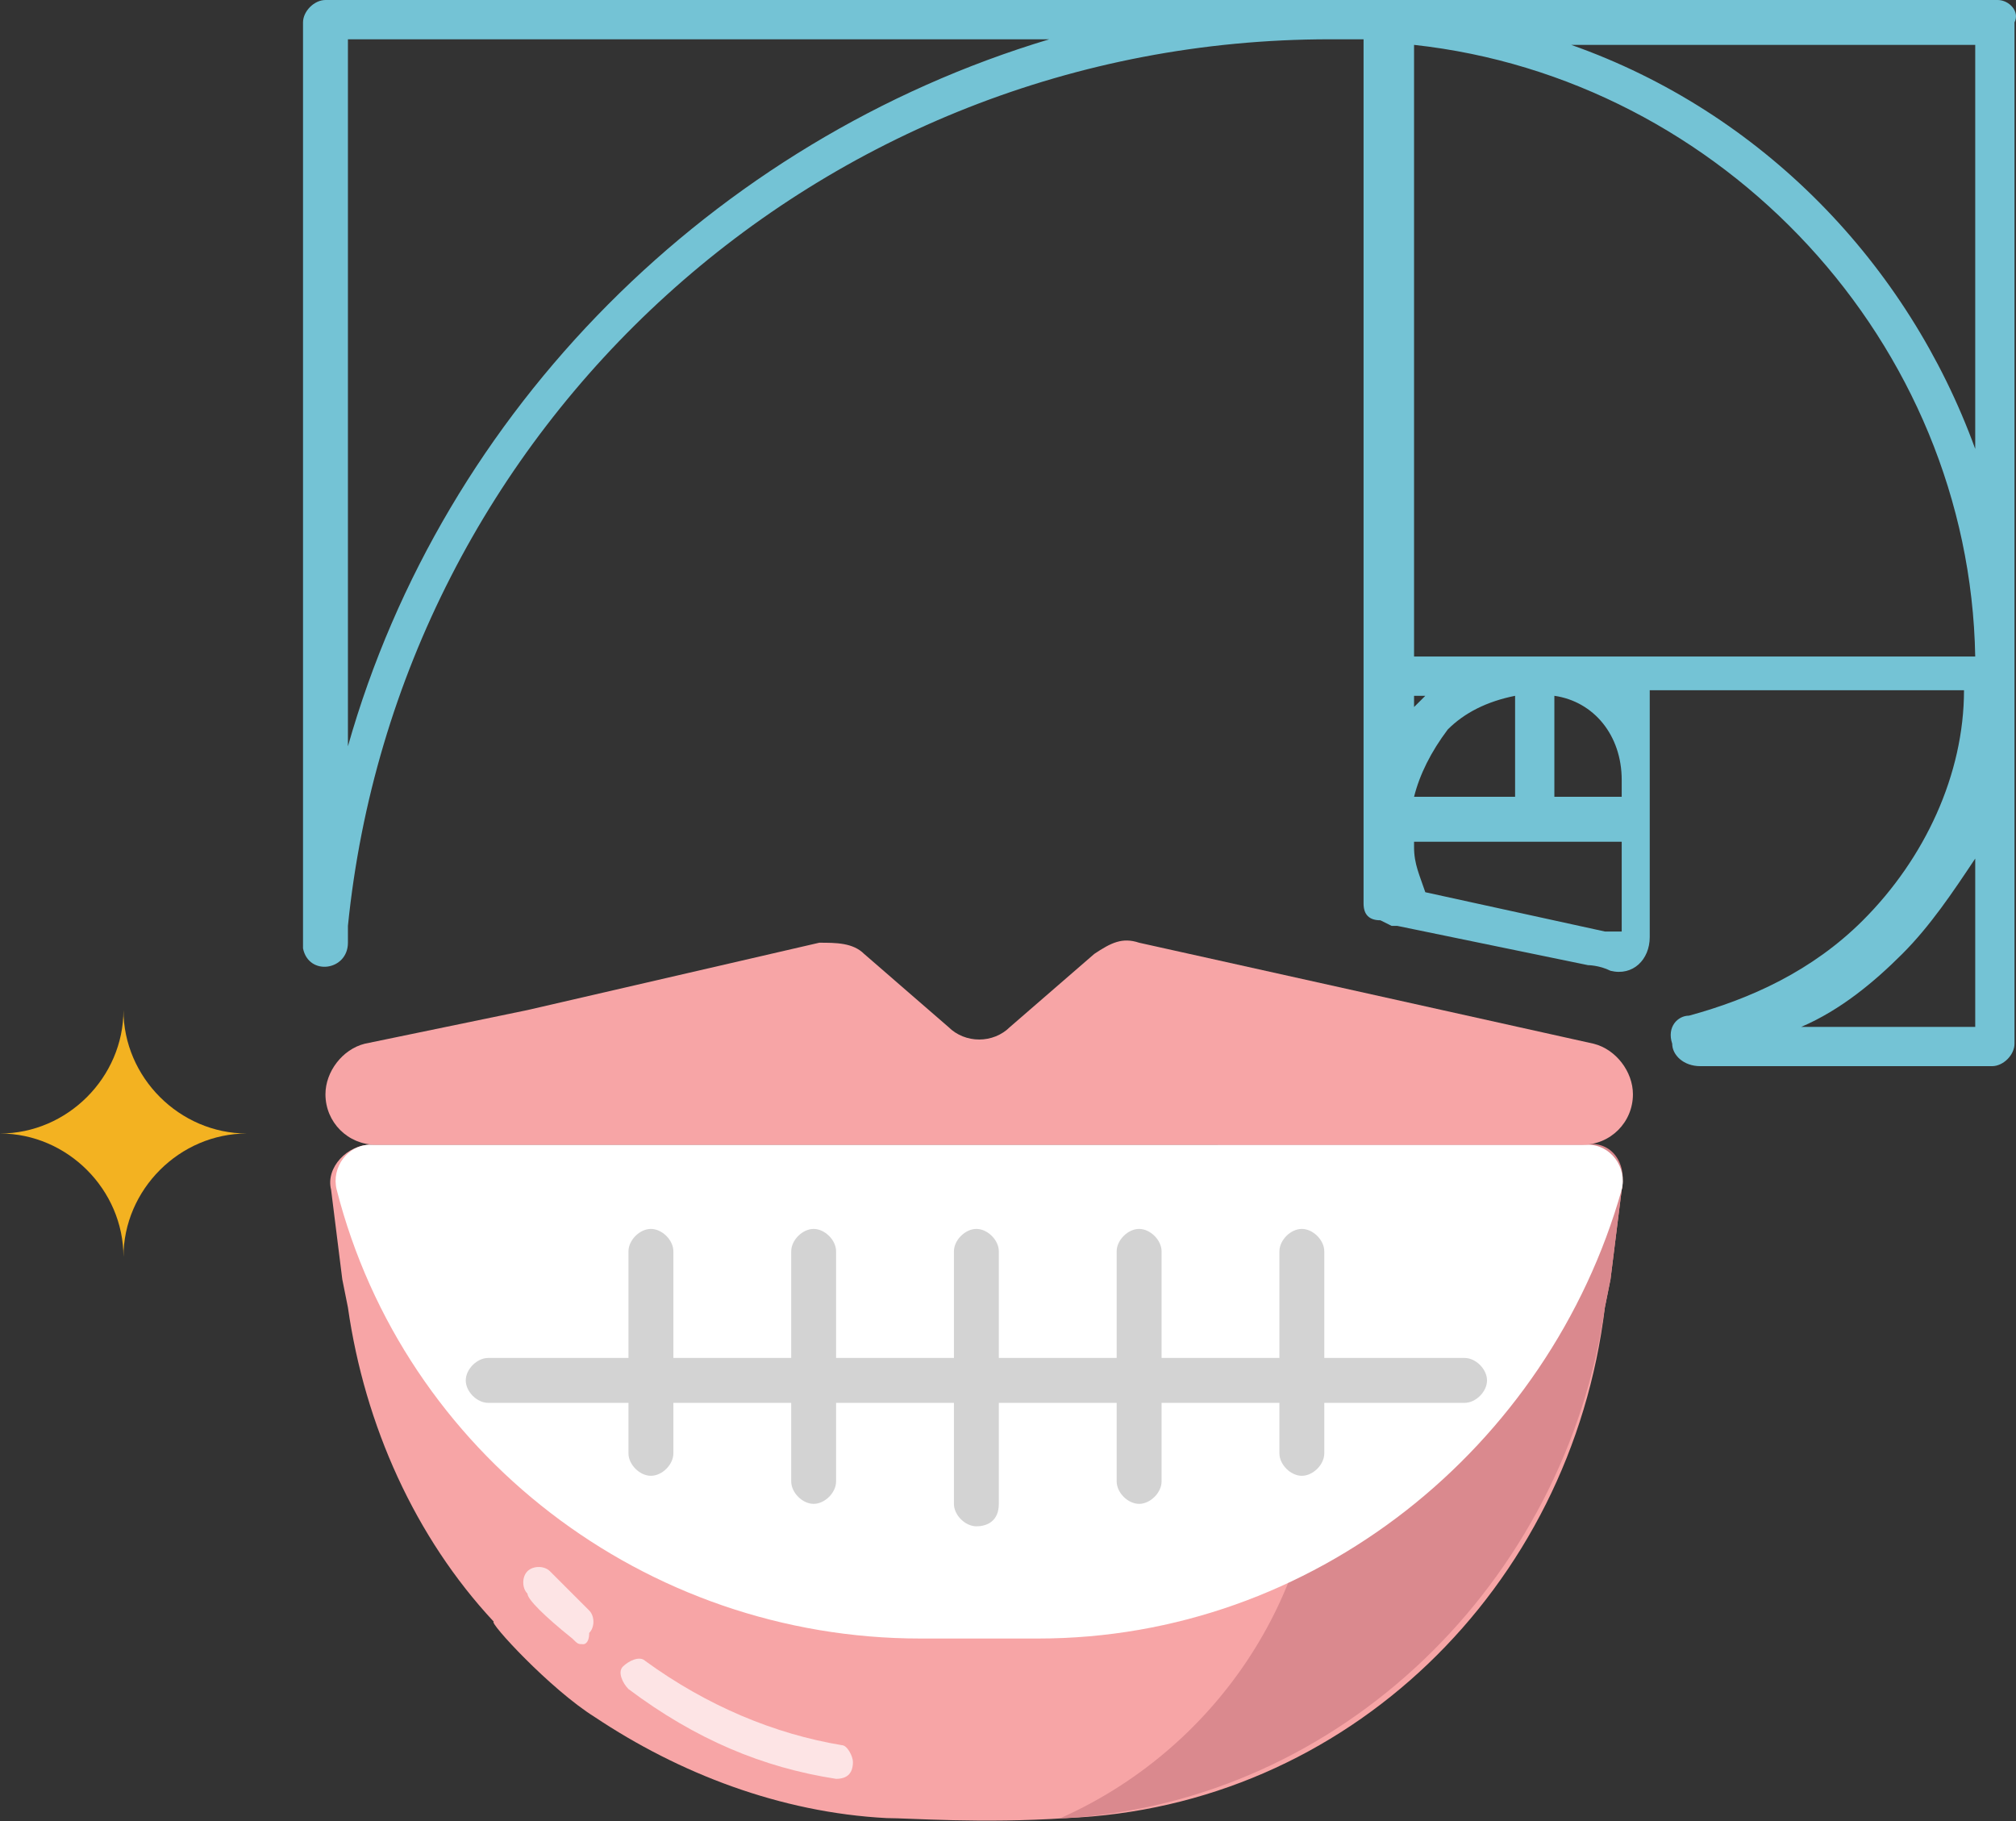 <svg width="62" height="56" viewBox="0 0 62 56" fill="none" xmlns="http://www.w3.org/2000/svg">
<rect x="0" y="0" width="62" height="56" fill="#333333" stroke="none"/>
<path d="M18.293 52.803C20.881 54.529 23.988 55.737 27.267 55.909C27.957 55.909 30.2 56.082 32.789 55.909C41.418 55.564 48.321 48.834 49.356 40.206L49.529 39.343L49.874 36.583C50.046 35.892 49.356 35.202 48.666 35.202H11.39C10.7 35.202 10.009 35.892 10.182 36.583L10.527 39.343L10.7 40.206C11.217 43.83 12.77 47.281 15.186 49.87C15.014 49.87 16.912 51.94 18.293 52.803Z" fill="#F7A5A6"/>
<path d="M49.874 36.583L49.529 39.343L49.356 40.206C48.148 48.662 41.245 55.392 32.789 55.909C32.789 55.909 32.789 55.909 32.616 55.909C37.276 53.839 40.555 49.179 40.555 43.83C40.555 40.551 39.347 37.445 37.448 35.202H48.666C49.529 35.029 50.046 35.72 49.874 36.583Z" fill="#DA898E"/>
<path d="M31.926 50.387H28.302C19.846 50.387 12.425 44.693 10.354 36.583C10.182 35.892 10.7 35.202 11.39 35.202H48.838C49.529 35.202 50.046 35.892 49.874 36.583C47.63 44.52 40.382 50.387 31.926 50.387Z" fill="white"/>
<path d="M16.222 31.061L11.217 32.096C10.527 32.269 10.009 32.959 10.009 33.65C10.009 34.513 10.7 35.203 11.562 35.203H48.666C49.529 35.203 50.219 34.513 50.219 33.65C50.219 32.959 49.701 32.269 49.011 32.096L35.032 28.99C34.515 28.817 34.169 28.99 33.652 29.335L31.063 31.579C30.546 32.096 29.683 32.096 29.165 31.579L26.576 29.335C26.231 28.99 25.713 28.99 25.196 28.99L16.222 31.061Z" fill="#F7A5A6"/>
<path d="M45.042 43.14H15.014C14.669 43.14 14.324 42.795 14.324 42.45C14.324 42.105 14.669 41.759 15.014 41.759H45.042C45.387 41.759 45.732 42.105 45.732 42.45C45.732 42.795 45.387 43.14 45.042 43.14Z" fill="#D3D3D3"/>
<path d="M30.028 46.936C29.683 46.936 29.337 46.591 29.337 46.246V38.481C29.337 38.136 29.683 37.791 30.028 37.791C30.373 37.791 30.718 38.136 30.718 38.481V46.246C30.718 46.764 30.373 46.936 30.028 46.936Z" fill="#D3D3D3"/>
<path d="M35.032 46.246C34.687 46.246 34.342 45.901 34.342 45.556V38.481C34.342 38.136 34.687 37.791 35.032 37.791C35.377 37.791 35.723 38.136 35.723 38.481V45.556C35.723 45.901 35.377 46.246 35.032 46.246Z" fill="#D3D3D3"/>
<path d="M40.037 45.383C39.692 45.383 39.347 45.038 39.347 44.693V38.481C39.347 38.136 39.692 37.791 40.037 37.791C40.382 37.791 40.727 38.136 40.727 38.481V44.693C40.727 45.038 40.382 45.383 40.037 45.383Z" fill="#D3D3D3"/>
<path d="M25.023 46.246C24.678 46.246 24.333 45.901 24.333 45.556V38.481C24.333 38.136 24.678 37.791 25.023 37.791C25.368 37.791 25.713 38.136 25.713 38.481V45.556C25.713 45.901 25.368 46.246 25.023 46.246Z" fill="#D3D3D3"/>
<path d="M20.018 45.383C19.673 45.383 19.328 45.038 19.328 44.693V38.481C19.328 38.136 19.673 37.791 20.018 37.791C20.364 37.791 20.709 38.136 20.709 38.481V44.693C20.709 45.038 20.364 45.383 20.018 45.383Z" fill="#D3D3D3"/>
<path d="M25.713 54.702C23.47 54.357 21.399 53.494 19.328 51.941C19.156 51.768 18.983 51.423 19.156 51.25C19.328 51.078 19.673 50.905 19.846 51.078C21.744 52.458 23.815 53.321 25.886 53.666C26.058 53.666 26.231 54.011 26.231 54.184C26.231 54.529 26.058 54.702 25.713 54.702Z" fill="#FDE4E5"/>
<path d="M17.948 50.561C17.775 50.561 17.775 50.561 17.602 50.388C16.74 49.698 16.222 49.18 16.222 49.007C16.049 48.835 16.049 48.489 16.222 48.317C16.395 48.144 16.74 48.144 16.912 48.317C16.912 48.317 17.43 48.835 18.12 49.525C18.293 49.698 18.293 50.043 18.12 50.216C18.12 50.561 17.948 50.561 17.948 50.561Z" fill="#FDE4E5"/>
<path d="M61.436 0H10.009C9.664 0 9.319 0.345 9.319 0.69V29.163C9.492 30.025 10.7 29.853 10.7 28.99C10.7 28.645 10.7 28.472 10.7 28.472C12.253 13.114 25.196 1.208 40.9 1.208H41.935V26.919C41.935 27.264 41.935 27.264 41.935 27.782C41.935 28.127 42.108 28.3 42.453 28.3L42.798 28.472C42.798 28.472 42.798 28.472 42.971 28.472L48.838 29.68C48.838 29.68 49.183 29.68 49.529 29.853C50.219 30.025 50.736 29.508 50.736 28.817V21.225H60.401C60.401 23.813 59.193 26.402 57.294 28.3C55.741 29.853 53.843 30.715 51.944 31.233C51.599 31.233 51.254 31.578 51.427 32.096C51.427 32.441 51.772 32.786 52.29 32.786H61.264C61.609 32.786 61.954 32.441 61.954 32.096V0.69C62.126 0.345 61.781 0 61.436 0ZM10.7 22.95V1.208H32.271C21.917 4.314 13.633 12.597 10.7 22.95ZM43.488 21.397H43.834L43.661 21.57L43.488 21.742V21.397ZM43.488 24.503C43.661 23.813 44.006 23.123 44.524 22.433C45.042 21.915 45.732 21.57 46.595 21.397V24.503H43.488ZM49.701 28.645C49.529 28.645 49.356 28.645 49.356 28.645L43.834 27.437C43.661 26.919 43.488 26.574 43.488 26.056V25.884H49.874V28.645H49.701ZM47.803 24.503V21.397C49.011 21.57 49.874 22.605 49.874 23.986V24.503H47.803ZM43.488 20.017V1.38C52.98 2.416 60.573 10.526 60.746 20.189H43.488V20.017ZM60.746 31.578H55.396C56.604 31.061 57.639 30.198 58.502 29.335C59.365 28.472 60.056 27.437 60.746 26.402V31.578ZM60.746 13.805C58.675 8.11 54.188 3.451 48.321 1.38H60.746V13.805Z" fill="#74C3D5"/>
<path d="M7.593 34.857C5.522 34.857 3.797 36.583 3.797 38.653C3.797 36.583 2.071 34.857 0 34.857C2.071 34.857 3.797 33.131 3.797 31.061C3.797 33.131 5.522 34.857 7.593 34.857Z" fill="#F3B221"/>
</svg>
